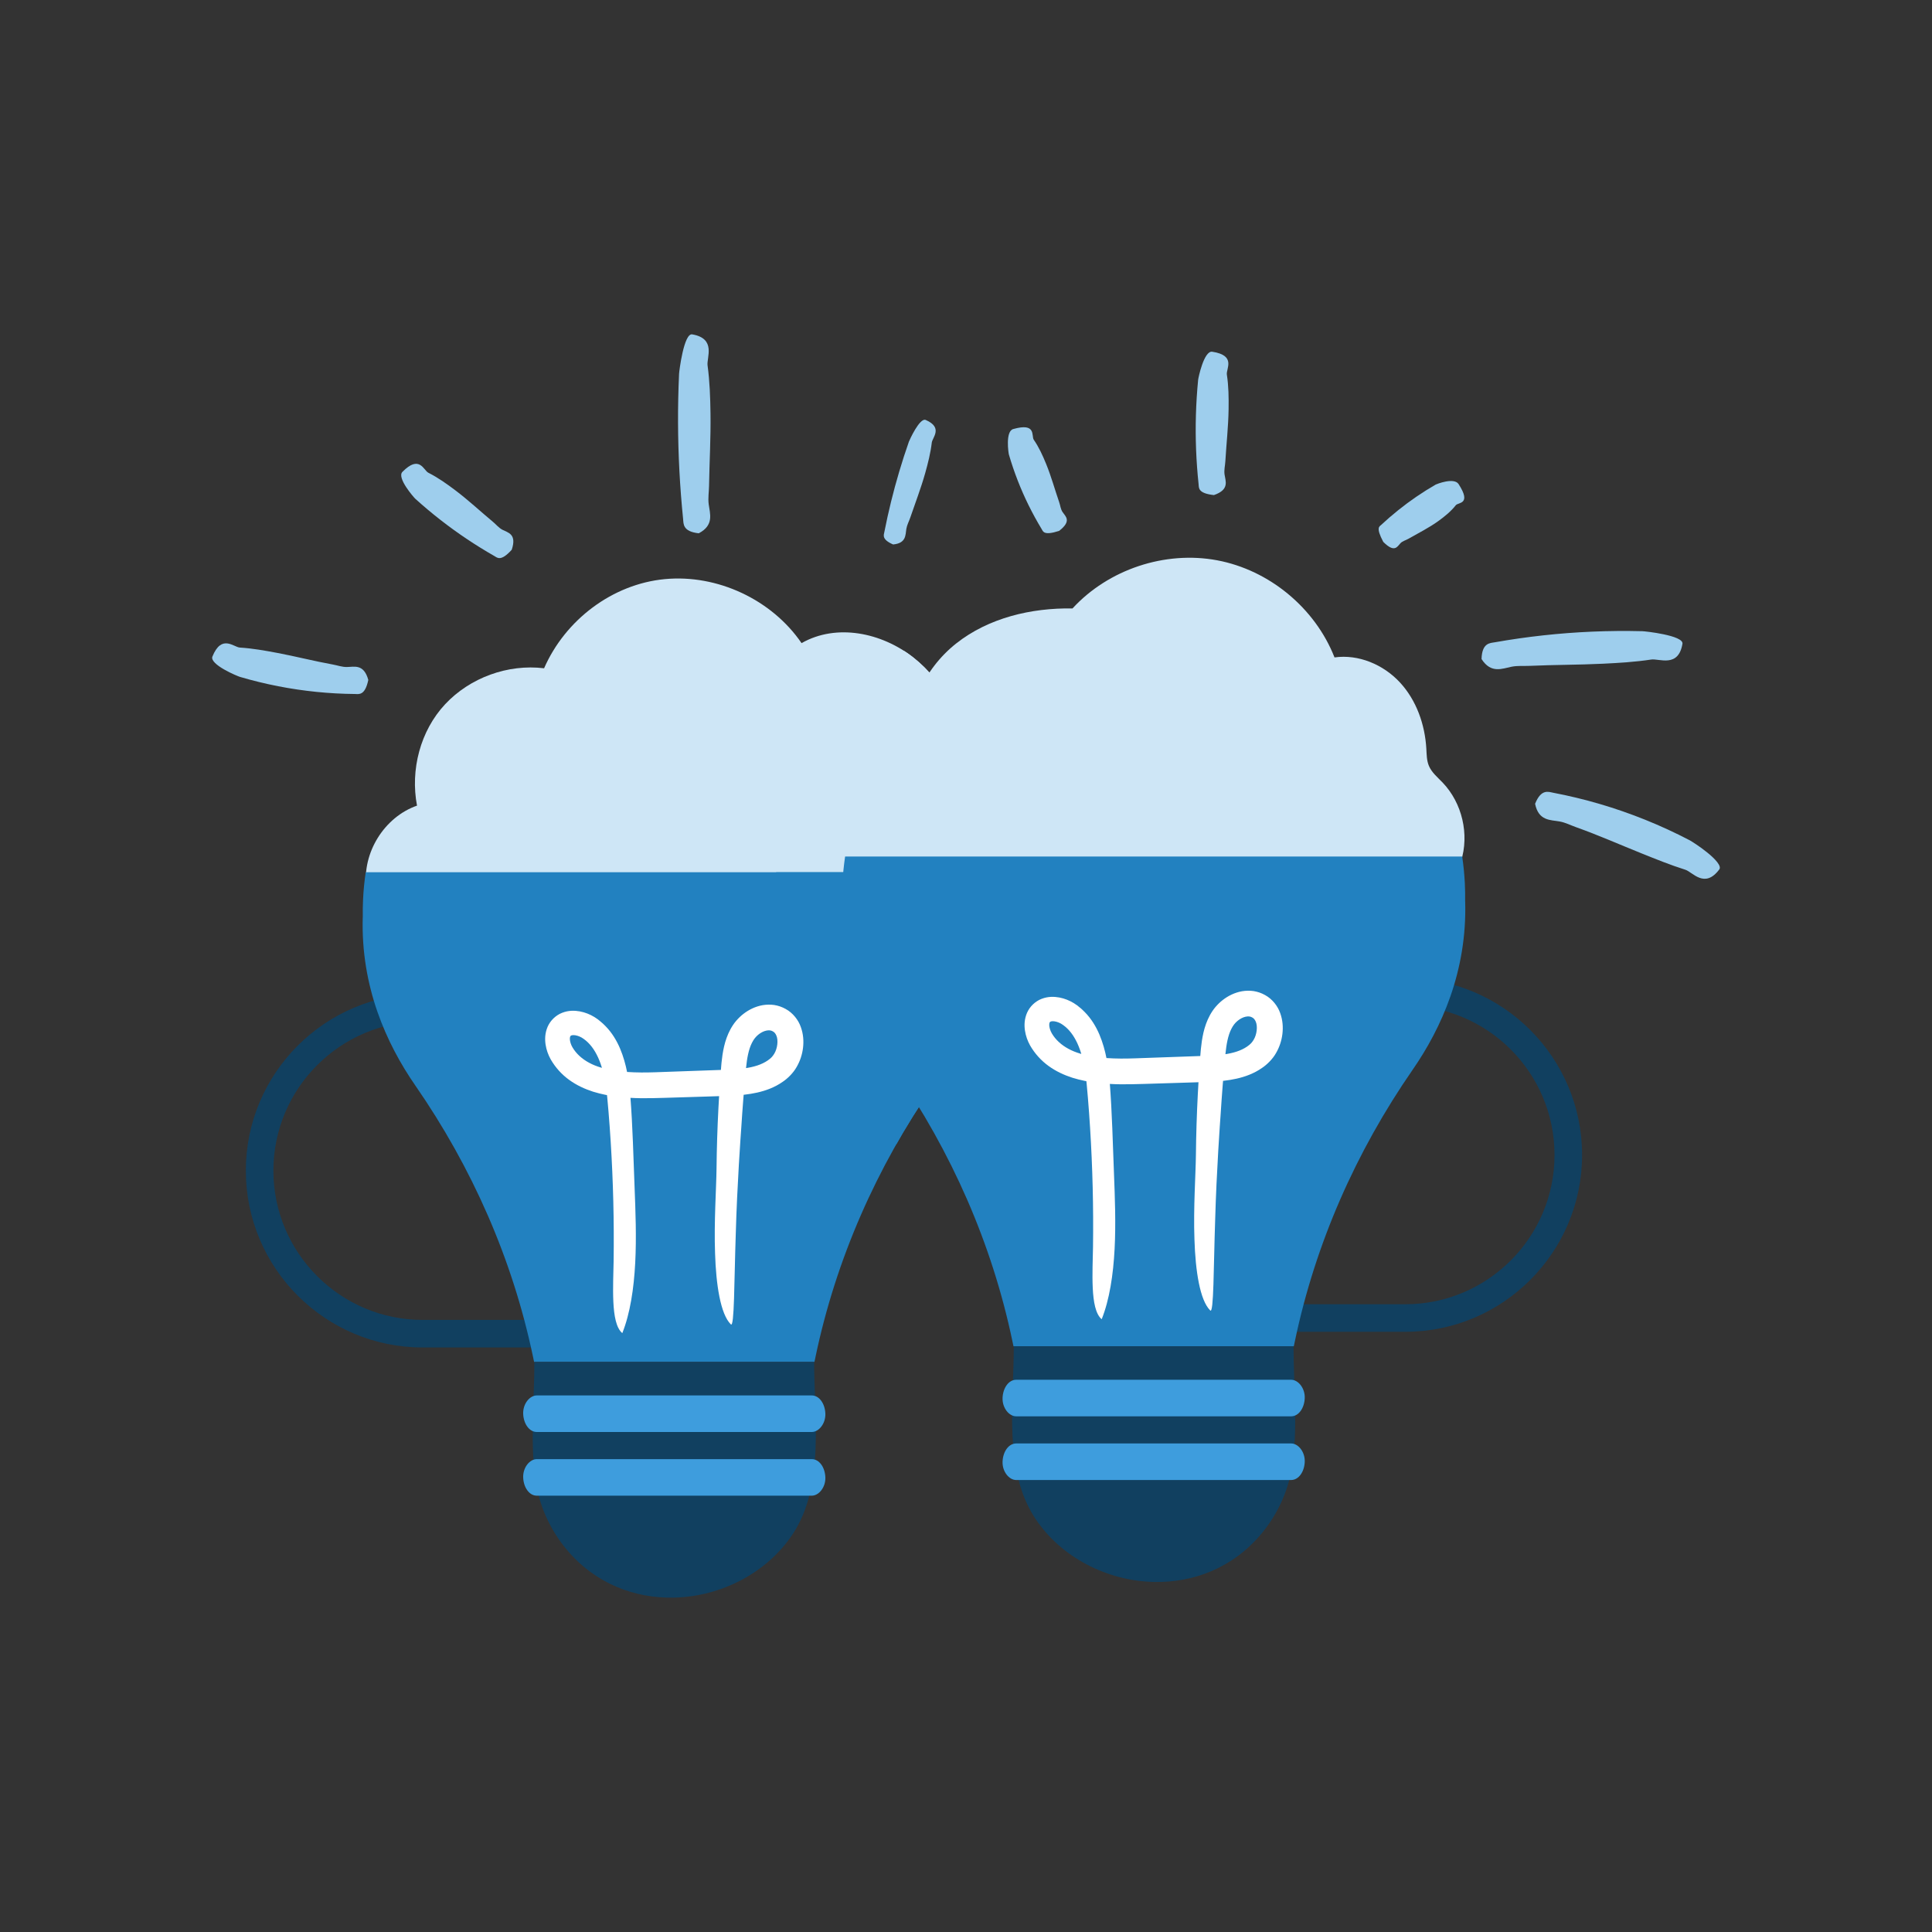 <svg xmlns="http://www.w3.org/2000/svg" xmlns:xlink="http://www.w3.org/1999/xlink" id="Background" viewBox="0 0 3710 3710"><rect x="0" y="0" width="3710" height="3710" fill="#333333" stroke="none"/><defs><style>      .cls-1, .cls-2, .cls-3, .cls-4, .cls-5, .cls-6 {        stroke-width: 0px;      }      .cls-1, .cls-7 {        fill: #cee6f6;      }      .cls-8 {        clip-path: url(#clippath-1);      }      .cls-9 {        clip-path: url(#clippath-4);      }      .cls-2 {        fill: #fff;      }      .cls-3, .cls-10 {        fill: #2281c0;      }      .cls-4 {        fill: #114060;      }      .cls-5 {        fill: #3e9ddd;      }      .cls-6 {        fill: #9eceed;      }    </style><clipPath id="clippath-1"><path class="cls-1" d="M703.43,1703.61c-8.15-65.95,34.61-134.71,97.36-156.56-13.1-68.69,6.26-143.68,54.03-194.74,47.77-51.07,120.57-77.52,189.98-69.03,40.6-92.84,131.1-161.68,231.97-171.21,100.88-9.53,205.21,39.33,262.47,122.93,67.12-38.31,153.88-20.23,214.61,27.57,60.73,47.8,95.69,122.39,110.49,198.24,14.8,75.85,11.43,153.92,8,231.13l-1168.92,11.68Z"></path></clipPath><clipPath id="clippath-4"><path class="cls-3" d="M1893.04,1761.67h-.1c.17-11.51.03-23.06-.53-34.64-.85-17.56-2.57-34.95-5.12-52.13H702.3c-2.55,17.18-4.28,34.57-5.12,52.13-.56,11.58-.7,23.13-.53,34.63h-.1c-3.8,133,45.25,242.33,100.93,322.75,108.8,157.14,186.79,333.61,226.03,520.85l2.1,10.03h538.36l2.1-10.03c39.24-187.24,117.24-363.71,226.03-520.85,55.68-80.42,104.73-189.74,100.93-322.74Z"></path></clipPath></defs><g><path class="cls-7" d="M703.43,1703.61c-8.15-65.95,34.61-134.71,97.36-156.56-13.1-68.69,6.26-143.68,54.03-194.74,47.77-51.07,120.57-77.52,189.98-69.03,40.6-92.84,131.1-161.68,231.97-171.21,100.88-9.53,205.21,39.33,262.47,122.93,67.12-38.31,153.88-20.23,214.61,27.57,60.73,47.8,95.69,122.39,110.49,198.24,14.8,75.85,11.43,153.92,8,231.13l-1168.92,11.68Z"></path><g class="cls-8"><path class="cls-1" d="M1749.05,1241.69s-93.31,48.38-105.63,179.38c0,0-156.68,57.23-153.08,253.83,3.6,196.6,0,0,0,0l362.35,10.39,31.89-377.83-135.53-65.77Z"></path></g></g><path class="cls-1" d="M1622.87,1644.81c-20.2-85.91,42.18-175.25,126.91-199.98-14.78-77.92,24.16-160.01,86.37-209.2,62.22-49.19,144.08-68.54,223.38-67.25,68.89-75,177.53-111.18,277.63-92.47,100.1,18.71,188.33,91.69,225.48,186.52,46.15-6.51,93.94,13.81,125.61,48.01,31.67,34.2,48.06,80.8,50.73,127.34.64,11.1.61,22.56,4.89,32.82,5.37,12.86,16.69,22.03,26.33,32.09,37.66,39.3,51.7,99.66,35.24,151.54l-1182.58-9.42Z"></path><path class="cls-4" d="M1177.85,2587.54h-366.21c-187.23,0-339.56-152.33-339.56-339.56s152.33-339.56,339.56-339.56h54.23v52.92h-54.23c-158.05,0-286.64,128.58-286.64,286.64s128.59,286.64,286.64,286.64h366.21v52.92Z"></path><g><path class="cls-10" d="M1893.04,1761.67h-.1c.17-11.51.03-23.06-.53-34.64-.85-17.56-2.57-34.95-5.12-52.13H702.3c-2.55,17.18-4.28,34.57-5.12,52.13-.56,11.58-.7,23.13-.53,34.63h-.1c-3.8,133,45.25,242.33,100.93,322.75,108.8,157.14,186.79,333.61,226.03,520.85l2.1,10.03h538.36l2.1-10.03c39.24-187.24,117.24-363.71,226.03-520.85,55.68-80.42,104.73-189.74,100.93-322.74Z"></path><g class="cls-9"><path class="cls-3" d="M1480.89,1617.03s30.89,219.85,85.76,332.97c54.87,113.12,204.68,318.03,204.68,318.03l121.91-165.16,50.25-495.28-462.6,9.44Z"></path></g></g><path class="cls-4" d="M1294.66,3067.91c-75.63,1.8-152.15-26.79-207.14-93.06-29.1-35.07-49.4-77.33-57.35-122.27-13.48-76.18-3.99-160.17-3.99-237.3h537.2c0,106.04,20.47,237.31-40.98,330.4-49.67,75.25-138.34,120.1-227.74,122.22Z"></path><path class="cls-5" d="M1030.81,2749.84h208.84c66.27,0,132.55,0,198.82,0h120.32c13.68,0,26.78-16.14,26.15-35.1-.63-19.02-11.49-35.1-26.15-35.1-69.61,0-139.22,0-208.84,0h-319.14c-13.68,0-26.78,16.14-26.15,35.1.63,19.02,11.49,35.1,26.15,35.1h0Z"></path><path class="cls-5" d="M1030.81,2872.14h208.84c66.27,0,132.55,0,198.82,0h120.32c13.68,0,26.78-16.14,26.15-35.1-.63-19.02-11.49-35.1-26.15-35.1h-208.84c-66.27,0-132.55,0-198.82,0h-120.32c-13.68,0-26.78,16.14-26.15,35.1.63,19.02,11.49,35.1,26.15,35.1h0Z"></path><path class="cls-2" d="M1403.42,2543.15c-19.83-19.57-28.39-75.75-30.28-136.32-2.21-60.58,2.41-125.27,2.82-162.7.4-38.63,1.61-77.29,3.62-115.91.99-19.31,2.17-38.62,3.6-57.92,1.49-19.02,2.26-38.95,7.29-60.88,2.56-10.86,6.37-22.13,12.22-32.96,2.86-5.23,6.59-11.02,10.83-16,4.27-4.96,8.92-9.54,14.1-13.53,10.33-7.96,22.56-14.12,36.77-16.7,7.12-1.2,14.67-1.43,22.28-.36,7.63,1.21,15.04,3.71,21.94,7.58,14.05,7.59,24.55,21.26,29.21,34.76,4.92,13.61,5.75,27.19,4.22,40.05-1.6,12.88-5.63,25.28-12.32,36.76-6.37,11.43-17.37,22.2-27.05,28.6-15.3,10.68-32.38,16.77-48.58,20.42-16.31,3.68-32.1,5.06-47.25,5.89-15.23.76-29.39,1.05-43.93,1.56l-43.43,1.35c-29.14.7-57.33,2.19-87.88,2.05-30.2-.45-61.44-2.88-92.86-12.6-15.63-5.03-31.32-12.16-45.59-22.5-14.34-10.32-26.61-23.8-35.71-39.65-4.78-8.68-8.16-17.91-9.75-28.28-1.57-10.21-1.24-22.19,3.94-34.22,5.22-12.01,15.74-22.17,27.95-26.82,12.18-4.76,23.95-4.5,34.1-2.64,10.22,1.98,19.34,5.69,27.79,10.83,2.08,1.24,4.26,2.75,6.13,4.12l5.24,4.19c3.58,2.7,6.65,5.94,9.83,9.04,12.52,12.72,21.54,27.85,28.02,43.08,12.91,30.7,17.06,61.79,19.75,91.52,4.59,58.56,5.83,117.32,8.18,175.75,1.73,44.55,3.76,95.24,1.18,144.48-2.59,49.21-9.68,96.92-24.8,134.81-11.81-9.94-15.89-33.36-17.17-59.95-1.26-26.58.16-56.4.51-78.99,1.04-76.31-.84-152.63-5.63-228.73-1.2-19.03-2.56-38.04-4.14-57.03-1.53-19.19-3.12-37.61-6.06-55.39-5.72-35.32-17.97-68.3-41.8-85.03-4.88-3.66-10.85-6.07-16.05-6.9-5.38-.85-8.2.42-8.7,1.04-.49.48-.83.86-1.11,1.71-.31.85-.63,2.42-.56,4.61.08,4.37,1.97,10.67,4.98,15.77,7.27,12.37,18.32,22.27,31.89,29.6,13.56,7.44,29.92,11.95,47,14.77,17.14,2.8,35.15,3.85,53.47,3.97,9.16.06,18.43-.16,27.76-.46l28.8-1.03,114.74-4.07c18.63-.95,36.29-2.9,51.27-7.85,7.47-2.46,14.19-5.65,20-9.63,6.35-4.43,9.32-7.55,12.61-13,6.29-10.34,7.94-25.94,4.08-34.82-1.9-4.42-4.09-6.69-7.25-8.32-3.19-1.84-7.26-2.23-12.3-1.17-5.02,1.06-10.69,3.98-15.54,8.03-5.01,4.27-8.4,8.63-11.8,15.31-6.55,12.86-9.51,29.82-11.39,48.44-3.69,38.35-6.79,77.39-9.23,116.13-.85,11.62-7.9,108.89-10.46,201.83-3.18,92.89-2.56,181.36-9.5,174.32Z"></path><path class="cls-4" d="M2698.5,2557.44h-366.21v-52.92h366.21c158.05,0,286.64-128.58,286.64-286.64s-128.59-286.64-286.64-286.64h-54.23v-52.92h54.23c187.24,0,339.56,152.33,339.56,339.56s-152.33,339.56-339.56,339.56Z"></path><path class="cls-3" d="M1617.11,1731.57h.1c-.17-11.51-.03-23.06.53-34.64.85-17.56,2.57-34.95,5.12-52.13h1184.98c2.55,17.18,4.28,34.57,5.12,52.13.56,11.58.7,23.13.53,34.63h.1c3.8,133-45.25,242.33-100.93,322.75-108.8,157.14-186.79,333.61-226.03,520.85l-2.1,10.03h-538.36l-2.1-10.03c-39.24-187.24-117.24-363.71-226.03-520.85-55.68-80.42-104.73-189.74-100.93-322.74Z"></path><path class="cls-4" d="M2215.49,3037.82c75.63,1.79,152.15-26.79,207.14-93.06,29.1-35.07,49.4-77.33,57.35-122.27,13.48-76.18,3.99-160.17,3.99-237.3h-537.2c0,106.04-20.47,237.31,40.98,330.4,49.67,75.25,138.34,120.1,227.74,122.22Z"></path><path class="cls-5" d="M2479.34,2719.75h-527.98c-13.68,0-26.78-16.14-26.15-35.1.63-19.02,11.49-35.1,26.15-35.1h527.98c13.68,0,26.78,16.14,26.15,35.1-.63,19.02-11.49,35.1-26.15,35.1h0Z"></path><path class="cls-5" d="M2479.34,2842.05h-527.98c-13.68,0-26.78-16.14-26.15-35.1.63-19.02,11.49-35.1,26.15-35.1h527.98c13.68,0,26.78,16.14,26.15,35.1-.63,19.02-11.49,35.1-26.15,35.1h0Z"></path><path class="cls-2" d="M2323.98,2516.43c-19.83-19.57-28.39-75.75-30.28-136.32-2.21-60.58,2.41-125.27,2.82-162.7.4-38.63,1.61-77.29,3.62-115.91.99-19.31,2.17-38.62,3.6-57.92,1.49-19.02,2.26-38.95,7.29-60.88,2.55-10.86,6.37-22.13,12.22-32.96,2.86-5.23,6.59-11.02,10.83-16,4.27-4.96,8.92-9.54,14.1-13.53,10.33-7.95,22.56-14.12,36.77-16.7,7.12-1.2,14.67-1.43,22.28-.36,7.63,1.21,15.04,3.71,21.94,7.58,14.05,7.58,24.55,21.26,29.21,34.76,4.92,13.61,5.75,27.19,4.22,40.05-1.6,12.88-5.63,25.28-12.32,36.76-6.37,11.42-17.37,22.2-27.05,28.6-15.3,10.68-32.38,16.77-48.58,20.42-16.31,3.68-32.1,5.06-47.25,5.89-15.23.76-29.39,1.05-43.93,1.56l-43.43,1.35c-29.14.7-57.33,2.19-87.88,2.05-30.2-.45-61.44-2.88-92.86-12.6-15.63-5.03-31.32-12.16-45.59-22.5-14.34-10.32-26.61-23.8-35.71-39.65-4.78-8.68-8.16-17.91-9.75-28.27-1.57-10.21-1.24-22.2,3.94-34.22,5.22-12.01,15.74-22.17,27.95-26.82,12.18-4.76,23.95-4.5,34.1-2.64,10.22,1.98,19.34,5.69,27.79,10.83,2.08,1.24,4.26,2.75,6.13,4.12l5.24,4.19c3.58,2.7,6.65,5.94,9.83,9.05,12.52,12.72,21.54,27.85,28.02,43.08,12.91,30.7,17.06,61.79,19.75,91.52,4.59,58.56,5.83,117.32,8.18,175.75,1.73,44.55,3.76,95.24,1.18,144.48-2.59,49.21-9.68,96.92-24.8,134.81-11.81-9.94-15.89-33.36-17.17-59.95-1.26-26.58.16-56.4.51-78.99,1.04-76.31-.84-152.63-5.63-228.73-1.2-19.02-2.56-38.04-4.14-57.03-1.53-19.19-3.12-37.61-6.06-55.39-5.72-35.32-17.97-68.3-41.8-85.03-4.88-3.66-10.85-6.07-16.05-6.9-5.38-.85-8.2.42-8.7,1.04-.49.48-.83.86-1.11,1.71-.31.85-.63,2.42-.56,4.61.08,4.37,1.97,10.67,4.98,15.77,7.27,12.37,18.32,22.27,31.89,29.6,13.56,7.44,29.92,11.95,47,14.77,17.14,2.8,35.15,3.85,53.47,3.97,9.16.06,18.43-.16,27.76-.46l28.8-1.03,114.74-4.07c18.63-.95,36.29-2.9,51.27-7.85,7.47-2.46,14.19-5.65,20-9.63,6.35-4.43,9.32-7.55,12.61-13,6.29-10.34,7.94-25.94,4.08-34.82-1.9-4.42-4.09-6.69-7.25-8.33-3.19-1.84-7.26-2.23-12.3-1.17-5.02,1.06-10.69,3.98-15.53,8.03-5.01,4.27-8.4,8.63-11.8,15.31-6.55,12.86-9.51,29.82-11.39,48.44-3.69,38.35-6.79,77.39-9.23,116.13-.85,11.62-7.9,108.89-10.46,201.83-3.18,92.89-2.56,181.36-9.5,174.32Z"></path><g><path class="cls-6" d="M1329.24,642.09c46.58,7.98,27.47,44.7,29.49,59.6,4.18,30.72,5.19,61.51,5.63,92.28.66,46.41-1.98,92.83-2.79,139.24-.2,11.59-2.16,23.34-.68,34.94,2.23,17.71,11.02,40.16-19.05,55.94-31.15-3.37-29.16-18.37-30.08-27.46-6.24-61.48-9.48-123.01-9.73-184.57-.13-31.38.53-62.76,1.96-94.15.21-4.7,9.21-78.71,25.25-75.83Z"></path><path class="cls-6" d="M772.79,906.12c32.86-33.4,40.55-3,49.68,1.63,18.83,9.53,35.74,21.59,52.3,34.09,24.97,18.86,47.9,40.32,71.97,60.34,6.01,5,11.02,11.45,18.07,15.12,10.74,5.64,28.03,8.08,17.89,38.38-20.94,23.15-27.65,15.33-33.03,12.25-36.37-20.75-70.93-43.88-103.65-69.39-16.68-13-32.89-26.62-48.62-40.85-2.36-2.13-35.99-40.12-24.6-51.57Z"></path><path class="cls-6" d="M407.91,1260.73c17.73-43.5,40.73-17.9,52.7-17.22,24.38,1.55,48.08,5.81,71.75,10.26,35.67,6.72,70.95,15.81,106.77,22.3,8.94,1.61,17.77,4.95,26.98,4.78,14.11-.16,32.48-6.59,41.14,24.84-6.43,30.56-18.15,27.06-25.48,26.99-49.61-.43-99.04-5.43-147.59-14.92-24.75-4.83-49.28-10.82-73.5-17.96-1.81-.53-16.69-6.38-30.21-14.18-13.55-7.75-25.69-17.44-22.57-24.89Z"></path><path class="cls-6" d="M1777.69,806.46c33.64,14.66,12.8,33.66,11.63,43.34-2.37,20.05-7.25,39.47-12.66,58.71-8.16,29.02-19.04,57.21-28.79,85.72-2.44,7.12-6.22,13.92-7.44,21.43-1.87,11.45.09,27.48-25.42,29.86-22.41-9.66-17.9-18.33-16.76-24.12,7.7-39.14,17.17-77.62,28.44-115.58,5.75-19.35,11.96-38.57,18.65-57.66,1.06-2.82,20.82-46.77,32.34-41.69Z"></path></g><g><g><path class="cls-6" d="M2327.9,675.42c46.36,7.12,26.35,32.98,28.01,43.76,3.42,22.23,3.67,44.42,3.35,66.58-.49,33.42-4.27,66.74-6.23,100.12-.49,8.34-2.74,16.74-1.54,25.12,1.79,12.81,10.02,29.23-20.43,39.69-31.05-3.35-28.69-14.08-29.39-20.65-4.71-44.43-6.44-88.8-5.16-133.11.65-22.59,2.08-45.15,4.28-67.69.33-3.38,11.15-56.37,27.11-53.82Z"></path><path class="cls-6" d="M2800.93,929.59c25.33,39.22-.68,34.75-5.27,40.49-9.57,12.08-21.25,21.51-33.35,30.27-18.27,13.24-38.64,23.32-58.18,34.49-4.89,2.79-10.77,4.1-14.8,8.26-6.11,6.32-11.08,19.47-33.05-2.52-14.57-27.57-7.52-29.37-4.32-32.35,21.57-20.04,44.01-38.05,67.71-54.27,12.08-8.27,24.49-16.07,37.27-23.45,1.93-.97,35.26-14.31,43.99-.92Z"></path><path class="cls-6" d="M3230.79,1236.35c-7.86,46.61-44.87,27.8-59.92,30.15-30.88,4.7-61.82,6.51-92.77,8.03-46.66,2.29-93.46,1.96-140.19,4.09-11.67.54-23.62-.64-35.17,1.67-17.69,3.44-39.43,13.95-57.75-14.75.87-31.3,16.27-30.55,25.42-32.16,61.91-10.95,124.41-17.79,187.09-20.46,31.95-1.37,63.95-1.65,95.95-.86,4.83-.04,80.28,8.11,77.35,24.29Z"></path><path class="cls-6" d="M3301.51,1669.57c-28.3,37.8-51.19,4.82-65.38.52-28.72-9.06-56.33-20.3-84-31.41-41.69-16.76-82.88-35.03-125.37-50.14-10.6-3.75-20.86-9.17-32.06-11.11-17.15-3.13-40.22-.72-46.88-33.9,11.61-29.04,25.53-23.02,34.46-21.3,60.54,11.52,119.97,28.96,177.15,52.01,29.15,11.74,57.73,24.93,85.57,39.49,2.09,1.08,18.97,11.5,33.79,23.64,14.89,12.05,27.65,25.78,22.71,32.2Z"></path></g><path class="cls-6" d="M1945.72,823.89c44.97-12.8,34.51,13.41,39.38,20.48,10.04,14.57,17.13,30.34,23.69,46.3,9.89,24.08,16.72,49.36,25.24,73.97,2.13,6.15,2.65,13.02,6.35,18.56,5.61,8.47,18.29,17.03-6.56,36.26-29.68,9.59-30.82,1.01-33.5-3.42-18.1-29.94-33.42-61-45.96-93.16-6.39-16.4-12.06-33.08-17-50.05-.74-2.54-7.16-44.6,8.35-48.94Z"></path></g></svg>